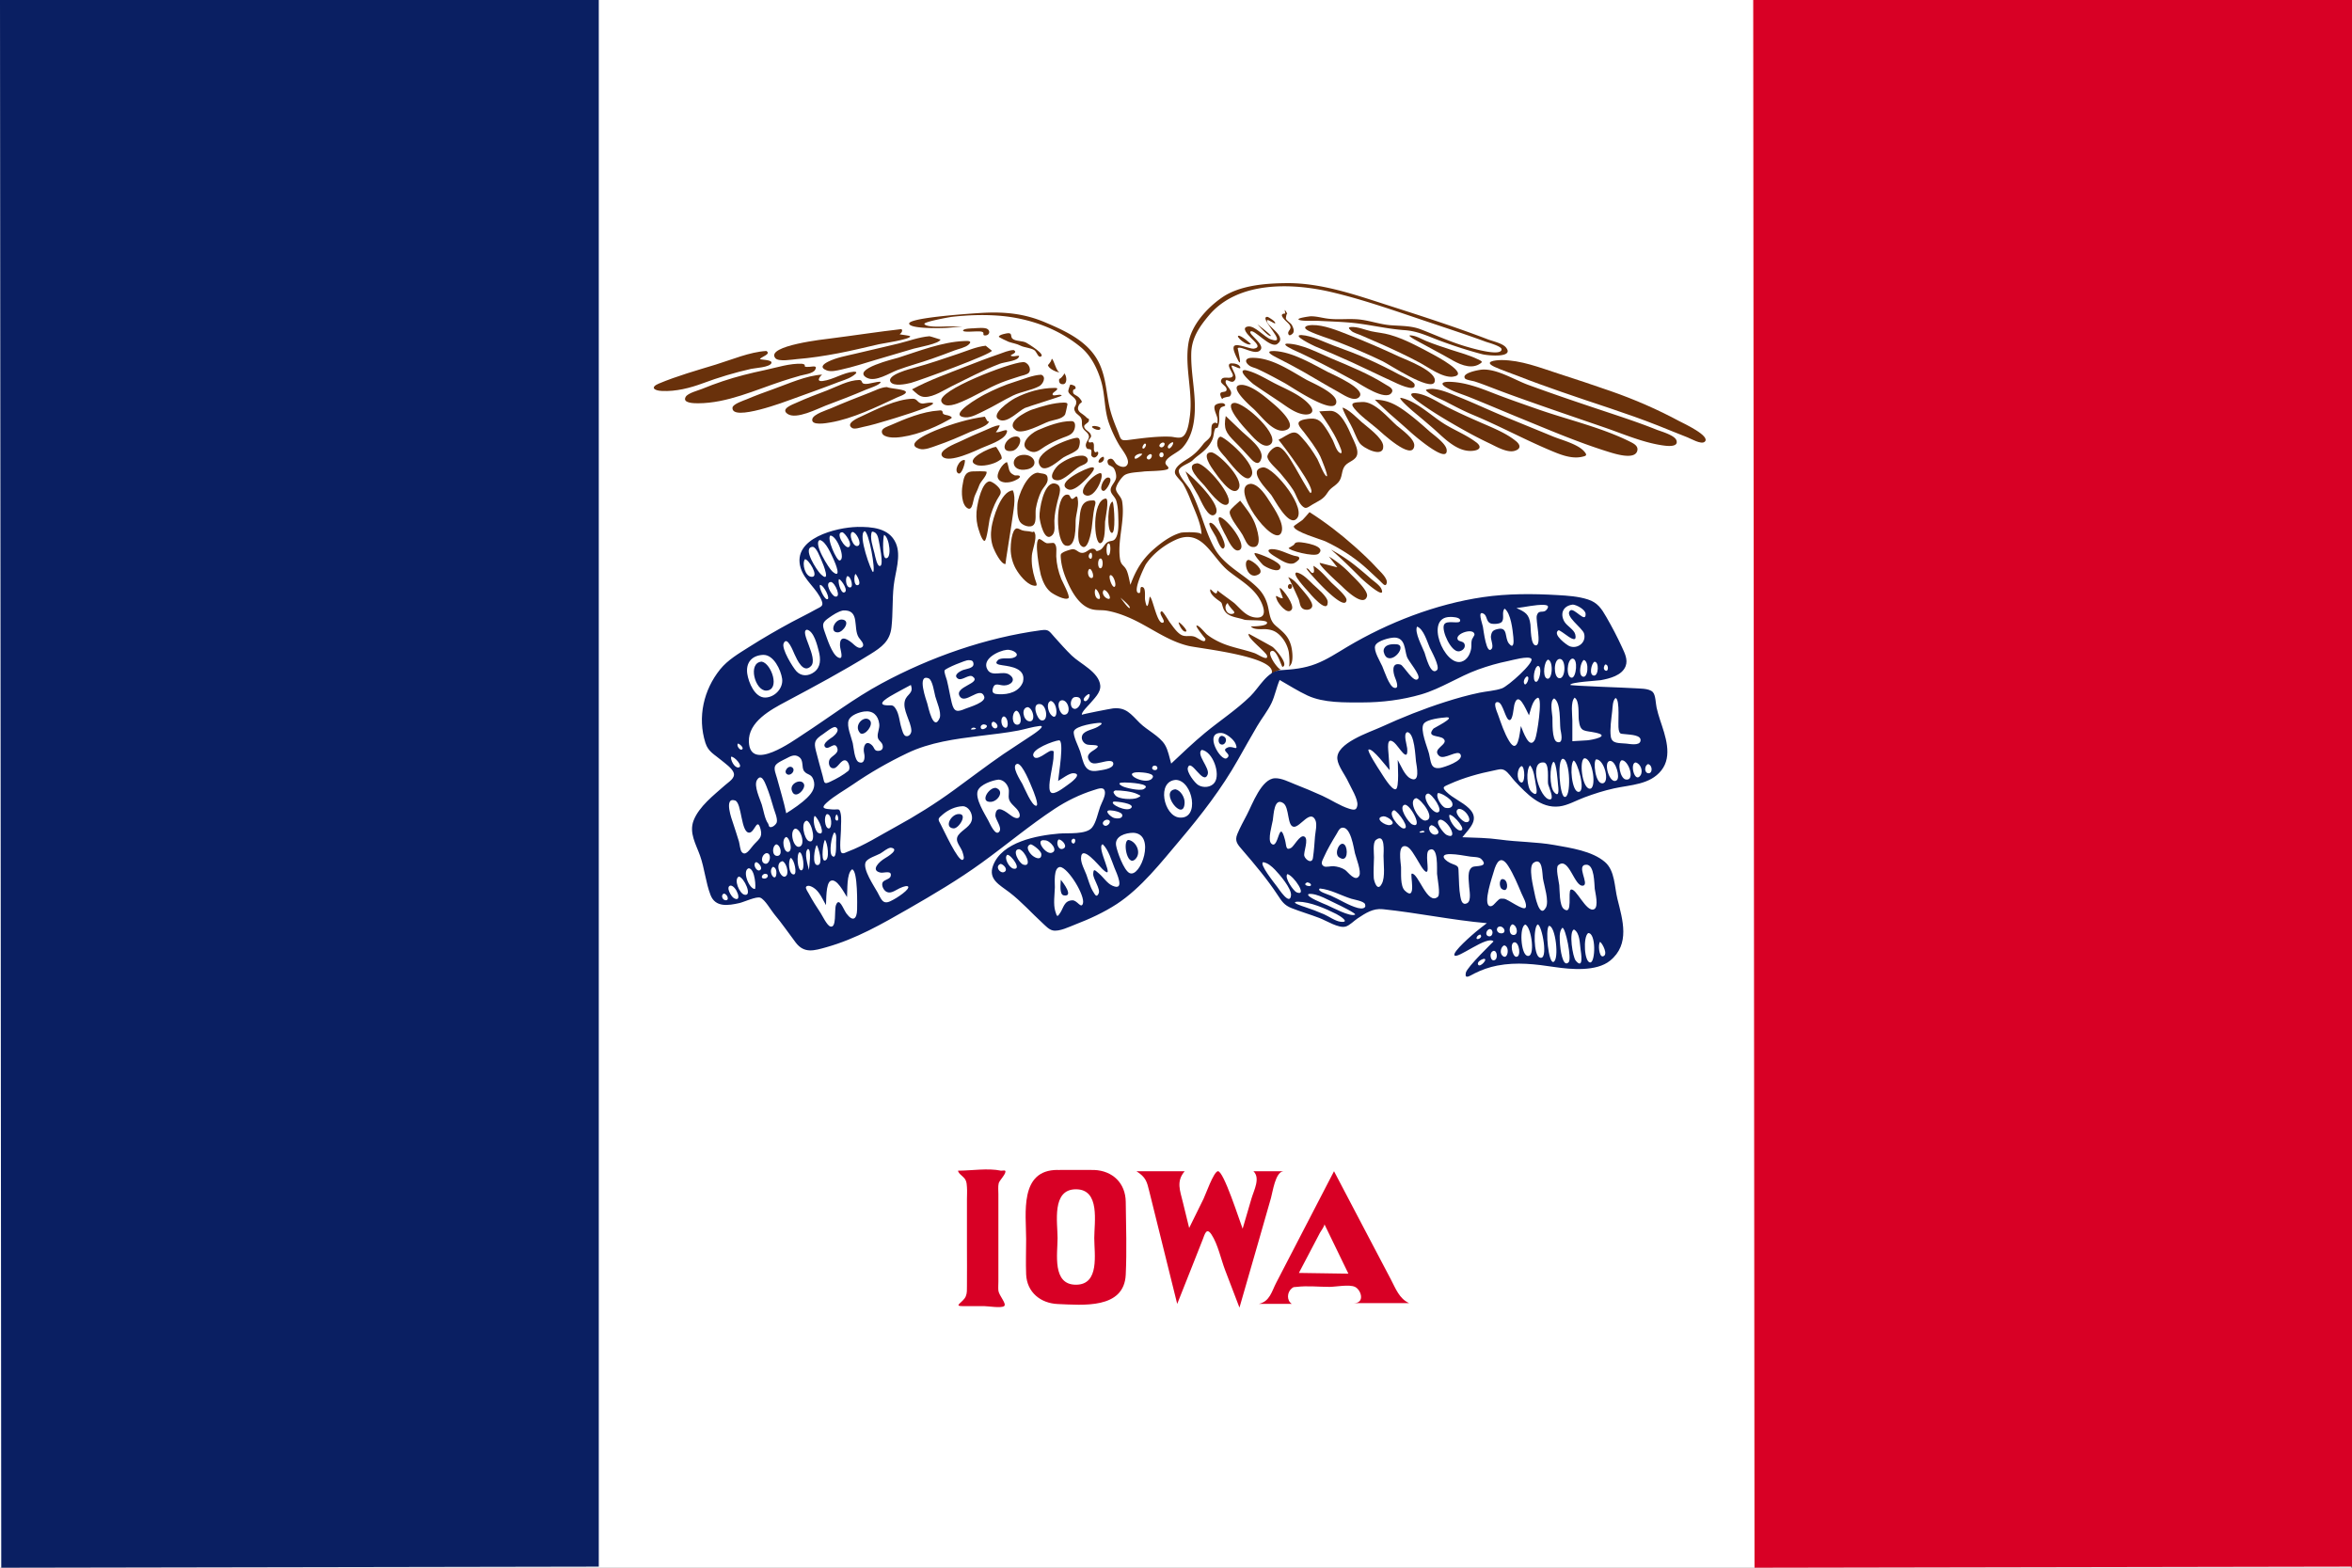 <?xml version="1.0" encoding="UTF-8"?><svg xmlns="http://www.w3.org/2000/svg" id="b" width="600" height="400" viewBox="0 0 600 400"><rect x="0" y="0" width="600" height="400" fill="#808080" stroke="none"/><g id="c"><path fill="#fff" stroke-width="0" d="M0 0h599.74v400H0z"/><path fill="#0a1f62" stroke-width="0" d="M152.75 399.73.32 400 0 0l152.75-.27v400z"/><path fill="#d80025" stroke-width="0" d="m600 399.73-152.42.27-.33-400L600-.27v400z"/><path fill="#69310b" stroke-width="0" d="M213.51 97.63c1.25-.49 2.74-.87 3.87-1.6.37-.24 1.89-1.18.48-1.2-2.78.22-5.25 2.04-7.97 2.38-2.12.26-.26-1.63-.16-1.63-4.11.26-8.51 2.29-12.34 3.66-2.33.83-4.65 1.68-6.93 2.65-.61.26-3.52 1.19-3.6 2.12-.32 3.72 13.83-1.66 15.26-2.18 3.8-1.39 7.62-2.73 11.39-4.19ZM229.18 87.66c-3.64.89-7.3 1.7-10.95 2.58-2.28.55-4.88.98-7 2.06-1.13.57-2.26 1.44-.37 2.19 1.13.45 2.67.05 3.78-.2 2.99-.65 5.92-1.63 8.86-2.5 3.21-.95 6.41-1.9 9.62-2.84.96-.28 6.63-1.28 6.8-2.33 0 .06-2.38-.77-2.81-.83-2.64.21-5.36 1.24-7.93 1.87ZM221.19 96.41c2.16 1.14 5.78-1.26 7.77-2 2.88-1.07 5.86-1.85 8.76-2.87 1.94-.68 3.87-1.39 5.78-2.13 1.04-.4 2.74-.71 3.58-1.47 1.01-.91.12-1.01-1.21-.92-5.6.25-11.42 2.55-16.7 4.24-.75.24-12.21 2.93-7.99 5.16ZM204.02 95.88c.96-.28 3.34-.53 3.91-1.5.73-1.23-.64-.83-1.43-.78-2.3.13-.3-.5-1.87-.78-3.07-.17-6.53.97-9.49 1.6-3.64.77-7.26 1.67-10.79 2.85-1.79.6-3.56 1.26-5.31 1.98-.88.36-3.57 1.04-4.12 2.01-.91 1.6 2.04 1.64 3.14 1.64 7.45-.02 14.52-3.36 21.46-5.64 1.49-.49 2.99-.94 4.5-1.37ZM191.66 94.11c.99-.22 4.7-.38 5.13-1.47.36-.92-3.02-.82-2.91-1.04.28-.55 2.96-1.25 1.61-2.05-4.25.25-8.86 2.24-12.88 3.47-4.87 1.49-9.86 2.89-14.56 4.86-2.15.9-1.33 1.79.85 1.88 3.51.16 7.12-.75 10.38-1.96 4.03-1.5 8.18-2.75 12.38-3.69ZM260.12 96.02c.6-.2 1.98-.42 2.38-.97.73-.99-.37-2.86-1.67-2.64-3.11.1-21.97 7.26-20.67 10.08.87 1.89 4.12.47 5.29-.03 3.43-1.48 6.58-3.49 10.07-4.87 1.51-.6 3.05-1.05 4.59-1.56ZM265.61 95.61c-2.11.08-4.65 1.17-6.67 1.79-2.71.83-5.31 1.98-7.83 3.28-.81.42-9.78 5.41-4.84 5.81 1.49.12 3.47-1.03 4.75-1.64 2.52-1.2 4.88-2.7 7.39-3.92 2.1-1.02 4.75-1.33 6.73-2.41.89-.48 1.9-2.38.47-2.91ZM220.92 99.42c.42-.18 3.72-1.25 3.72-1.92 0-.28-1.84.15-1.88.16-.79.13-1.72.47-2.51.2-.54-.19-.21-.86-1.04-.91-2.74.03-5.75 1.71-8.24 2.67-2.59.99-5.2 1.96-7.72 3.11-1.05.48-4.23 1.57-2.36 2.87 2.23 1.56 7.76-1.37 9.74-2.11 3.46-1.29 6.91-2.62 10.3-4.07ZM261.83 87.46c-.98-.56-2.73-.33-3.53-1.03-.62-.54 0-1.39-1.05-1.42-.36 0-2.47.38-2.44.92 0 .12 2.2 1.19 2.51 1.29 1.06.36 2.02.47 2.98.96 1.03.52 2.52.54 3.51 1.13.64.39.97 1.83 1.55 1.71 1.8-.37-3.2-3.38-3.53-3.56ZM248.41 83.77c-.31.01-2.7.02-2.73.59-.03.46 3.03.19 3.33.2.47.01 1.25-.08 1.69.18.41.24-.08.77.42.84 1.15.16 1.65-.96.86-1.58-.66-.53-2.77-.27-3.58-.24ZM251.47 88.21c-2.39.24-4.86 1.34-7.11 2.09-3.68 1.23-7.35 2.52-11.1 3.53-.8.22-7.28 1.82-6.06 3.64.78 1.17 3.92.55 5.18.22 1.89-.49 20.99-7.45 20.63-8.22-.02-.04-1.6-1.26-1.54-1.26ZM246.13 117.37c-1.47-.21-2.93 2.91-1.6 3.44.83.33 1.8-2.86 1.6-3.44ZM255.17 125.01c-.34-.84-1.89-2.07-2.69-2.2-1.98.14-3.01 5.25-3.23 6.63-.25 1.55-.23 3.17.13 4.7.13.53 1.04 3.9 1.78 3.86.58-.03 1.15-4.96 1.29-5.53.43-1.75 1.05-3.4 1.9-4.98.57-1.05 1.21-1.53.82-2.47ZM251.7 120.43c0-.29-3.25-.16-3.55-.15-2.19.08-2.29 1.77-2.63 3.68-.27 1.47-.27 4.87 1.36 5.75 1.3.7 1.32-2.31 1.87-3.4.46-.91.74-1.68 1.12-2.63.4-.97 1.85-2.24 1.83-3.25Z"/><path fill="#69310b" stroke-width="0" d="M258.38 125.12c-3.1.18-5.11 7.25-5.44 9.46-.26 1.75-.18 3.48.45 5.15.34.88 1.94 4.27 3.11 4.19-.09 0 1.49-9.56 1.68-11.13.25-2.07 1.11-5.72.2-7.66ZM231.11 100.13c.14-.85-3.93-.92-4.88-1.37-1.47.06-3.05.91-4.4 1.43-3.31 1.28-6.63 2.59-9.89 4.01-.91.39-4.39 1.45-4.71 2.68-.48 1.86 3.72 1.06 4.59.91 5.71-.96 11.72-3.92 16.98-6.36.37-.17 2.22-.79 2.3-1.31ZM263.23 141.71c.11-1.38 1.32-4.33.78-5.65-.37-.91-.16-.1-.89-.36-.64-.23-1.65-.13-2.41-.4-.49-.18-.79-.44-1.31-.49-1.36.2-1.59 4.31-1.58 5.29.02 1.75.47 3.52 1.33 5.05.81 1.45 2.66 3.8 4.35 4.23 1.5.38.89-.45.5-1.74-.6-1.95-.93-3.87-.77-5.92ZM269.45 141.96c-.05-1.04.33-2.72-.56-3.39-.21-.16-1.54.15-1.96 0-.65-.24-1.08-.8-1.75-1.05-1.57.05.13 8.46.34 9.19.48 1.61 1.14 3.21 2.46 4.32.66.56 3.83 2.33 4.61 1.55.45-.45-1.66-4.37-1.86-4.86-.75-1.89-1.18-3.73-1.28-5.76ZM238.02 102.88c-.16-.4-2.46.11-2.61.1-1.44-.05-1.3-1.27-2.57-1.24-4.28.11-9.21 2.7-13.03 4.46-.79.36-4.3 1.83-2.42 3.01.61.39 2.12-.14 2.76-.27 2.11-.43 4.19-1.06 6.26-1.68.81-.24 11.95-3.53 11.62-4.38ZM242.27 106.14c-.56-.27-1.14-.19-1.6-.5-.41-.28.16-1.13-1.21-.89-4.08.24-8.57 2.11-12.27 3.74-.52.23-2.09.72-2.21 1.46-.26 1.61 2.52 1.74 3.5 1.69 4.32-.23 9.5-2.25 13.23-4.36.99-.56 1.55-.67.57-1.14ZM256.66 110.74c1.13-2.17-1.91 0-2.65-.53.15.11 1.09-1.48 1-1.69-1.18.02-2.51.78-3.56 1.21-2.28.94-4.54 1.94-6.76 3.01-.79.38-5.73 2.26-4.24 3.79 1.7 1.75 8.54-1.59 10.07-2.26 1.6-.7 5.29-1.9 6.14-3.54ZM252.2 107.75c.15-.5-.29-.08-.3-.31 0 .1-.65-1.1-.66-1.12-4.01.51-8.35 1.83-12.12 3.32-1.13.45-8.93 3.58-4.55 4.89 1.32.39 3.23-.45 4.43-.86 2.91-.99 5.76-2.23 8.56-3.49.81-.36 4.33-1.42 4.63-2.43ZM329.08 149.02c-.69.04-.73 1.26 0 1.25.69-.02.73-1.29 0-1.25ZM246.35 93.52c-4.63 1.82-9.32 3.46-13.69 5.83 1.03.9 1.87 1.94 3.31 1.94 2.27 0 4.92-1.81 6.85-2.76 4.04-1.99 8.03-4.12 12.25-5.72 1.11-.42 4.04-.66 4.7-1.51.9-1.16-1.26.03-1.92-.57-.21-.19 2-.73.75-1.41-1.29.02-2.72.69-3.91 1.09-2.81.96-5.58 2.03-8.34 3.11ZM258.66 122.71c.17-.07 1.76-.73 1.5-1.19-.23-.4-1.03-.11-1.36-.25-1.76-.75-1.28-1.95-1.91-3.36-1.14.27-2.79 2.95-2.31 4.09.63 1.49 2.93 1.2 4.08.71ZM283.56 135.96c1.13.48.7-6.94.3-7.96-1.33.07-1.54 7.44-.3 7.96ZM268.81 123.34c-2.62.04-3.69 6.66-3.63 8.49.04 1.18 1.27 6.94 3.33 4.63.77-.87.43-2.57.46-3.59.05-1.69.41-3.36.81-5 .38-1.54 1.61-4.31-.97-4.54ZM262.03 119.75c2.97-.62 2.13-3.58-.66-3.7-3.78-.1-3.79 4.62.66 3.7ZM259.08 111.37c-2.67.16-4.31 4.28-.84 3.67 1.74-.31 3.1-3.8.84-3.67ZM268.33 91.52c-.12.25-.13.41-.24.64 0 0-.75 1.14-.76.92.02.93 2.27 2.02 3.13 1.92-.99.11-1.51-3.07-2.14-3.48Z"/><path fill="#69310b" stroke-width="0" d="M265.72 125.22c.49-.96 1.54-1.77 1.55-2.91.02-1.73-1.26-1.32-2.54-1.71-2.72.19-5.04 5.83-5.18 8.09-.07 1.26-.09 3.34.65 4.47.58.88 2.65 1.71 3.52.71.74-.85.33-2.98.52-4.07.27-1.55.75-3.18 1.46-4.58ZM271.19 95.19c.09-.02.18 0 .26.06-.03-.06-.1-.09-.26-.06ZM282.62 121.84c-1.21.07-2.52 3.43-1.05 3.41.66-.01 2.77-3.44 1.05-3.41ZM203.26 91.63c3.54-.28 7.07-.83 10.56-1.49 3.5-.66 6.95-1.52 10.42-2.31.76-.17 7.88-1.23 7.95-1.98.03-.29-2.52-.4-2.74-.62.13.13 1.08-.79.5-1.26-6.04.69-12.16 1.64-18.22 2.41-.88.11-16.56 1.79-13.94 5 .82 1 4.43.33 5.47.25ZM274.36 98.74c-.15-.4-.94-.59-1.32-.62-.06 0-.58 1.53-.53 1.74.25 1.06 1.95 1.48 2.04 2.66.1 1.34-1.03 1.25-.22 2.62.35.59 1.12.87 1.45 1.53.38.75.13 1.23.26 1.98.22 1.29 1.54 1.52 1.74 2.59.19 1.02-1.38 1.83-.56 3.1.25.39.89.15 1.08.42.35.48-.13 1.21.19 1.61.87 1.1 2.03-.61 1.58-1.06-.29-.28-.6.49-.91-.2-.28-.63.11-1.53-.27-2.14-.25-.4-1 .2-1.16-.23-.22-.6.64-.96.61-1.48-.07-1.22-1.72-1.39-1.77-2.48-.02-.52 1.15-.91 1.2-1.39.1-.85-.09-.3-.65-.92-.87-.96-2.47-1.31-2.06-2.71.44-1.48 1.57-.64.4-2.1-.83-1.04-1.92-.79-1.72-1.99.1-.56.88-.18.6-.91ZM270.23 96.56c-.16.63-.09 1.55.98 1.47 1.19-.08.89-2.38.24-2.78.16.34-1.35 1.84-1.22 1.31ZM255.4 116.23c-.06-.24-1.16-2.21-1.36-2.22-1.38.16-8.35 3.29-4.99 4.6 1.45.57 4.44-.17 5.68-1 .91-.62.92-.44.68-1.39Z"/><path fill="#69310b" stroke-width="0" d="M279.23 108.69c-2.06-.03 1.49 1.83 1.49.56 0-.37-1.2-.55-1.49-.56ZM280.83 118.01c.6-.16 1.05-1.01.67-1.45-.85-.07-1.98 1.8-.67 1.45ZM271.42 102.72c-2.7.04-5.6.95-8.14 1.79-1.29.43-7.1 3.27-4.11 5.3 1.75 1.18 6.9-1.77 8.46-2.29 1.31-.43 3.22-.55 4.04-1.68.1-.14.44-1.59.46-1.79.11-.84.6-1.3-.71-1.33ZM280.75 138.6c1.3-.35 1.08-4.6 1.15-5.46.07-.9 1.17-5.84.19-5.94-3.66.41-3.06 11.86-1.34 11.4ZM274.74 111.7c-2.02.12-11.99 3.94-9.3 7.32 1.35 1.69 4.8-1.66 5.89-2.33 1-.62 2.97-1.26 3.7-2.17.34-.43.93-2.88-.29-2.81Z"/><path fill="#69310b" stroke-width="0" d="M262.86 115.17c1.47.59 2.51-.5 3.71-1.25 1.43-.89 2.92-1.58 4.49-2.2 1.32-.52 2.57-.77 3.04-2.21.26-.8.31-2.13-.83-2.06-2.81-.02-5.99 1.22-8.53 2.31-1.92.82-5.42 3.99-1.88 5.41ZM269.64 122.55c1.8.14 4.29-2.76 5.81-3.55.62-.32 2.02-.66 2.05-1.57.02-.81-.82-1.19-1.52-1.17-1.97-.04-4.2 1.07-5.75 2.22-1.03.76-3.29 3.86-.59 4.07ZM278.51 134.66c.24-1.68.32-3.39.66-5.06.16-.78.81-2.1-.62-1.91-2.87.03-2.99 2.63-3.18 4.95-.12 1.5-.8 5.29.33 6.52 1.82 1.98 2.69-3.56 2.82-4.5ZM271.86 139.2c2.83.79 2.48-5.45 2.54-6.45.1-1.54.7-3.22.61-4.75-.17-2.88-1.04-.09-1.74-.83-.4-.42-.25-.99-1.1-.97-3.04.18-2.92 12.28-.3 13.02ZM277.08 126.42c2.41.71 4.79-5.32 3.7-5.72-1.71.05-6.44 4.92-3.7 5.72ZM278.55 119.24c-1.4.09-9.6 3.97-6.13 5.59 1.41.66 3.5-1.47 4.36-2.29.26-.25 3.53-3.42 1.78-3.3ZM254.98 107.13c2.02.92 4.85-2.28 6.47-3.03.75-.35 9.49-3 9.4-3.16-.32-.59-2.01.26-2.29-.19-.35-.58 1.17-.99 1.15-1.58 0-.21-.61-.19-.72-.19-3.44 0-7.03 1.04-10.06 2.62-1.29.67-6.64 4.3-3.94 5.53ZM321.16 146.5c1.5-.95-1.42-3.37-2.61-3.65-1.64-.02-.35 5.53 2.61 3.65ZM428.51 107.52c-5.67-3.06-11.57-5.62-17.65-7.74-4.44-1.55-8.89-3.03-13.36-4.47-4.67-1.51-9.47-3.42-14.44-3.44-1.8.02-4.67.41-1.76 1.75 1.95.89 4.03 1.55 6.02 2.34 3.61 1.43 7.29 2.72 10.95 4.01 8.25 2.9 16.62 5.41 24.76 8.64 2.49.99 4.97 2.02 7.47 2.99.83.32 3.43 1.86 4.33 1.15 1.82-1.43-5.5-4.79-6.31-5.23ZM316.1 140.39c2.42-1.01-3.13-8.18-4.95-8.44-1.1.13 1.48 4.6 1.61 4.85.47.87 1.88 4.2 3.33 3.59ZM312.39 139.49c.39-1.17-2.33-6.18-3.66-6.1-.91.05 1.23 3.06 1.49 3.66.24.53 1.56 4.24 2.17 2.44ZM330.15 143.69c.3-.11 1.25-.81 1.29-1.12.09-.7-.69-.59-1.32-.78-1.81-.52-3.83-1.71-5.71-1.68-2.15.16.53 1.71 1.05 2.02 1.28.74 3.14 2.16 4.69 1.56ZM322.21 144.16c.71.6 4.29 2.37 4.45.51.11-1.27-5.45-3.47-6.49-3.57-.78.06 1.87 2.92 2.04 3.06ZM309.66 120.15c.79 1.06 4.26 6.28 5.98 4.92 2.59-2.03-4.56-9.22-6.5-9.65-2.98-.14 0 4.02.52 4.73ZM310.57 113.75c.23 1.07 1.37 2.18 2.04 2.96.9 1.05 4.69 6.23 6.14 5.23 3.18-2.18-5.46-9.88-7.32-10.52-.92.05-1.01 1.68-.87 2.33Z"/><path fill="#69310b" stroke-width="0" d="M326.85 135.94c.99-2.09-1.72-6.06-2.77-7.7-1.02-1.59-2.81-4.59-4.95-4.8-6.02.35 5.8 16.57 7.72 12.5ZM307.3 123.95c.59.71 4.29 5.78 5.82 4.74 2.14-1.45-5.51-10.5-7.74-10.49-3.6.43 1.1 4.77 1.92 5.75Z"/><path fill="#69310b" stroke-width="0" d="M303.35 122.41c.76 1.39 1.6 2.74 2.37 4.12.55.99 2.52 5.99 4.17 4.77 2.54-1.9-6.07-10.05-7.47-11.03.02 0 .85 2 .93 2.14ZM336.37 141.29c2.22-2.01-3.95-2.95-4.99-2.95-1.34.03-.92.47-1.51.82 0 0-1.16.73-1.13.65-.21.58 6.57 2.43 7.63 1.47ZM352.86 113.77c-.15-2.07-4.08-4.82-5.49-6.07-1.43-1.28-3-2.96-4.79-3.7-.46.03 1.88 4.18 1.96 4.32.83 1.47 1.36 3.29 2.27 4.68.9 1.37 6.28 4.05 6.05.77ZM370.71 96.09c4.47-.58-4.6-5.37-5.31-5.75-3.48-1.85-7.06-3.84-10.87-4.92-1.53-.44-3.14-.56-4.69-.89-1.67-.36-3.45-1.19-5.16-1.09-1.18.07-.19.71.04.96.46.5 1.78.84 2.38 1.11 1.75.78 3.52 1.52 5.28 2.3 3.29 1.46 6.55 3 9.73 4.69 2.28 1.21 5.86 3.97 8.62 3.61Z"/><path fill="#69310b" stroke-width="0" d="M365.96 97.48c.99-2.65-7.5-5.78-8.86-6.41-4.33-2.02-8.74-3.94-13.19-5.68-2.71-1.06-6.2-2.51-9.17-2.45-1.74.04-2.58.68-.84 1.51 2.37 1.14 5.02 1.86 7.48 2.82 3.84 1.51 7.64 3.11 11.35 4.91 1.53.74 12.29 7.82 13.23 5.3ZM377.28 92.96c1.17-.65.83-.76-.32-1.31-2.14-1.03-4.51-1.66-6.76-2.39-2.16-.71-4.34-1.41-6.44-2.28-1.28-.53-2.49-1.32-3.9-1.41s2.69 1.96 3.07 2.18c2.3 1.3 4.67 2.48 6.96 3.81 2.02 1.18 4.98 2.75 7.39 1.41ZM360.89 98.15c-.14-.93-3.38-2.26-4.02-2.62-2.56-1.39-5.18-2.67-7.83-3.87-2.87-1.3-5.81-2.39-8.77-3.46-2.58-.94-5.5-2.53-8.27-2.71-2.7-.04 3.19 2.76 3.48 2.88 3.16 1.32 6.3 2.66 9.41 4.08 3.54 1.62 7.03 3.36 10.57 4.96.46.21 5.74 2.9 5.42.74ZM326.57 150.01c-.44.07.88 2.65.64 2.65-1.14.04-2.28-1.64-1.41.5.34.84 2.64 3.92 3.72 2.36.78-1.12-2.09-4.99-2.95-5.52ZM354.97 100.26c.78-1.06-.71-1.65-1.5-2.15-4.28-2.71-9.14-4.69-13.8-6.64-3.38-1.42-7.6-3.75-11.35-3.79-1.63.14 1.69 1.61 2.05 1.78 1.32.58 2.61 1.21 3.9 1.84 3.95 1.95 7.85 4.02 11.71 6.15 1.27.7 7.44 4.91 8.98 2.82ZM315.06 112.76c1.42 1.4 2.73 2.88 4.08 4.34.92 1 2.11 1.76 2.64-.15.68-2.44-3.47-5.42-4.9-6.79-1.39-1.34-2.79-2.67-4.19-4.01-.58 3.21-.03 4.23 2.37 6.61ZM334.7 128.79c1.71-1.03 2.83-1.3 3.94-3.06.85-1.35 1.73-1.52 2.75-2.64 1.17-1.29.71-3.01 1.73-4.26.95-1.16 2.87-1.32 3.13-3.03.2-1.34-.87-3.29-1.38-4.42-.93-2.08-2.75-6.66-5.57-6.55-.91 0-1.84.09-2.75.14 1.73 2.55 3.52 5.07 4.79 7.89.24.52 1.64 3.38.4 2.66-.82-.48-1.35-2.44-1.75-3.21-.56-1.09-1.16-2.17-1.86-3.18-1.02-1.49-1.83-2.41-3.71-2.32-.69.04-2.75.2-3.12.98-.32.68.93 1.94 1.32 2.45 1.52 2.02 3.04 3.95 4.19 6.21.12.24 2.14 5.08 1.65 5.08-.62 0-2.07-3.84-2.4-4.41-1.1-1.89-2.37-3.74-3.85-5.35-.81-.88-1.37-1.58-2.45-1.38-1.03.19-2.55 1.37-3.61 1.82 1.21 1.46 9.98 12.98 8.17 13.58-.26.09-3.55-5.96-3.9-6.49-.79-1.2-2.86-5.39-4.62-5.32-1.04.04-2.66 1.82-2.48 2.7.23 1.19 2.44 3.05 3.19 3.94 1.19 1.4 2.35 2.82 3.36 4.36.76 1.16 1.23 2.96 2.16 3.96 1.02 1.09 1.37.65 2.66-.13Z"/><path fill="#69310b" stroke-width="0" d="M322.26 119.24c-4.37.58 1.15 5.86 2.02 7.03.83 1.13 4.18 7.74 6.27 6.28 3.33-2.33-5.41-13.26-8.29-13.31ZM328.69 82.55c1.43 1.52-.59 1.74.06 2.85.23.4.95-.16 1.11-.4.41-.64.01-1.47-.29-2.04-.31-.6-1.45-1.15-1.55-1.76-.01-.08.19-1.47.39-1.11-1.18-2.13-.42-.08-.54-.09-2.19.01.41 2.11.83 2.55ZM346.57 101.45c2.58-2.01-6.77-5.97-7.85-6.54-3.99-2.07-9.06-5.16-13.69-5.35-2.69-.04-.32 1.19.75 1.73 2.29 1.16 4.56 2.35 6.79 3.62 2.93 1.66 5.78 3.43 8.74 5.04 1.29.7 3.87 2.59 5.27 1.5ZM319.48 139.57c2.92.35 1.1-4.96.57-6.23-.88-2.09-2.31-3.82-3.68-5.6-.47.43-.96.84-1.42 1.28-1.31 1.28-1.58 1.41-.88 2.91.75 1.61 2.02 3.03 2.92 4.56.61 1.03 1.11 2.91 2.49 3.07ZM356.29 108.56c-2.09-1.85-5.61-6.17-8.78-5.99-1.83.1-3.33.07-2.04 1.64 1.62 1.97 3.98 3.58 5.91 5.24.96.83 8.89 8.3 9.4 4.35.23-1.82-3.42-4.3-4.49-5.24ZM345.48 139.35c-3.59-3.2-7.37-6.09-11.42-8.68-.58.65-1.13 1.34-1.75 1.96-.23.24-2.25 1.49-2.26 1.68-.04 1.35 7.04 3.33 8.12 3.84 3.54 1.68 6.89 3.79 9.85 6.36 1.34 1.16 2.58 2.42 3.91 3.61.64.57 1.5 1.87 1.82.71.34-1.24-1.64-2.95-2.34-3.73-1.85-2.04-3.88-3.92-5.93-5.75Z"/><path fill="#69310b" stroke-width="0" d="M349.63 147.59a96.042 96.042 0 0 0-4.08-3.43c-1.92-1.52-3.87-2.75-6-3.93 2.65 2.31 5.15 4.76 7.63 7.26.37.37 6.51 5.92 5.22 2.79-.4-.96-2.03-2.03-2.77-2.69ZM364.6 109.99c-1.96-1.75-3.95-3.48-6.08-5.03-2.46-1.79-4.68-2.95-7.78-2.98-.04 0 3.23 3.12 3.7 3.53 1.84 1.59 3.66 3.19 5.47 4.82.78.7 9.52 8.3 9.14 4.45-.16-1.65-3.4-3.84-4.46-4.79ZM344.49 146.4a26.084 26.084 0 0 0-5.48-4.4c.72.92 1.43 1.84 2.15 2.75-.46-.08-4.47-1.16-4.48-1.12-.32.63 5.21 5.54 5.6 5.92.66.64 5.57 5.56 6.44 2.62.43-1.43-3.41-4.9-4.23-5.77ZM376.59 112.87c-2.46-1.89-5.62-3.12-8.26-4.78-3.22-2.02-7.11-5.82-10.97-6.58-.9-.02 2.79 3.17 3.14 3.46 1.68 1.4 3.35 2.81 5 4.24 2.76 2.4 6.15 6.21 10.18 5.82 1.89-.18 2.37-1.05.92-2.17ZM339.58 148.59c-1.37-1.44-2.8-3.16-4.5-4.21-.1 0 .39 1.56-.07 1.77-.65.3-.98-1.16-1.73-1.12-.38.02 9.92 11.73 10.22 8.07.08-1.04-3.27-3.82-3.92-4.51ZM422.61 109.64c-4.51-1.81-9.14-3.32-13.75-4.86-6.37-2.12-12.73-4.27-19.03-6.58-3.53-1.29-7.94-4.15-11.77-3.89-1 .08-5.4.91-4.3 2.29.27.34 1.98.59 2.42.73 1.55.49 3.06 1.09 4.58 1.67 1.69.65 3.38 1.29 5.08 1.9 7.77 2.81 15.59 5.46 23.4 8.15 4.95 1.7 10.12 3.99 15.35 4.65 1.01.13 3.66.36 3.07-1.35-.45-1.32-3.99-2.29-5.05-2.71ZM340.87 102.77c.52-2.34-6.26-5.13-7.57-5.86-4.25-2.38-8.99-5.77-14.08-5.6-1.64.07-1.74 1.08-.48 1.99.52.38 1.4.56 2 .83 2.38 1.1 4.69 2.35 6.98 3.61 1.71.94 12.43 8.3 13.16 5.04ZM386.74 112.57c-2.46-2.04-5.99-3.44-8.9-4.71-3.01-1.32-5.99-2.64-8.91-4.15-2.42-1.26-5.09-3.12-7.88-3.39-2.48-.13.17 1.73.82 2.21 2.67 1.96 5.48 3.7 8.34 5.37 3.2 1.87 6.46 3.67 9.81 5.25 1.6.76 4.45 2.45 6.35 1.89 1.65-.48 1.55-1.49.38-2.47ZM396.07 111.33c-4.24-1.76-8.5-3.47-12.74-5.24-3.66-1.53-7.25-3.22-10.93-4.7-2.19-.88-4.6-2.02-6.98-2.18.13 0-1.98.04-1.61.44 1.21 1.28 3.52 2.05 5.06 2.85 2.25 1.17 4.52 2.37 6.87 3.35 6.62 2.76 12.93 6.18 19.54 8.98 2.46 1.04 5.38 2.3 8.12 1.76 1.31-.26 1.59-.42.73-1.41-1.66-1.9-5.84-2.93-8.06-3.85ZM415.69 112.63c-7.3-3.61-15.74-5.53-23.42-8.22-3.88-1.36-7.77-2.7-11.6-4.2-3.49-1.37-7-2.67-10.8-2.79-1.77-.05-2.69.4-.95 1.43 1.81 1.08 3.99 1.7 5.95 2.49 4.45 1.79 8.86 3.68 13.31 5.5 7.09 2.9 14.21 5.94 21.52 8.25 1.79.56 7.25 2.44 7.96-.03.38-1.31-1.01-1.95-1.97-2.42ZM324.16 85.72c.36-.08-2.93-2.63-3.41-2.97.52.49 2.75 3.12 3.41 2.97ZM327.69 109.83c3.84-.84-1.41-5.6-2.61-6.61-2.01-1.7-5.3-4.67-8.07-5.01-4.44-.2 2.06 5.47 2.68 6.02 1.93 1.73 5.03 6.26 8 5.6ZM334.12 103.36c-2.15-2.56-6.13-4.1-9.02-5.59-2.31-1.19-4.86-2.81-7.43-3.34-2.31-.05 1.9 3.46 2.09 3.59 2.15 1.51 4.36 2.94 6.54 4.4 1.77 1.18 3.73 2.77 5.86 3.23 1.98.43 3.56-.38 1.96-2.29Z"/><path fill="#69310b" stroke-width="0" d="M314.82 102.8c-2.94.4 2.95 6.72 3.4 7.18 1.08 1.11 3.74 4.6 5.65 3.56 3.47-1.9-6.52-11.08-9.05-10.73ZM319.12 87.81c.06-.03-2.42-2.23-3.17-2.15-.85.09 2.06 2.73 3.17 2.15ZM335.05 149.2c-1.13-1.09-2.63-2.79-4.23-3.13-1.59.09 2.54 4.44 2.8 4.74.37.44 5.09 6.15 5.09 2.82 0-1.38-2.81-3.62-3.66-4.44Z"/><path fill="#69310b" stroke-width="0" d="M325.37 159.58c-1.57-1.35-1.5-3.45-2.04-5.33-.49-1.7-1.29-3.05-2.54-4.3-3.52-3.51-8.59-5.65-11.03-10.16-2.55-4.73-3.56-10.12-6.12-14.8-.62-1.14-3.36-3.98-2.87-5.13.43-1.01 2.74-1.66 3.49-2.42.61-.61 1.02-.92 1.64-1.39 1.42-1.07 2.72-2.3 3.42-4.01.36-.89.29-1.92.72-2.74.03-.06.57-.13.6-.2.21-.53.29-.94.37-1.51.14-1.03-.31-2.61.4-3.53.37-.47 1.7-.32.9-1.03-.42-.38-2.02-.08-2.37.43-.56.81.67 2.69.66 3.59-.03 2-.07.19-1.19 1.06-.65.5-.17 2.36-.59 3.17-.47.89-1.27 1.24-1.88 2.04-1.15 1.52-2.2 2.62-3.86 3.68-1.27.81-3.7 2.22-3.32 3.78.18.73 1.68 2.06 2.08 2.75.79 1.37 1.42 2.85 1.99 4.32.94 2.42 2.67 5.94 2.67 8.57 0-.82-4.78-.64-5.29-.49-2.58.73-5.01 2.55-7 4.3-2.92 2.58-4.54 5.42-5.84 8.99-.27-1.13-.45-2.35-.86-3.44-.6-1.59-1.54-1.38-1.8-3.16-.7-4.78 1.32-9.8.55-14.67-.19-1.21-1.44-2.06-1.58-3.06-.14-.96 1.44-3.16 2.18-3.65 1.14-.75 3.58-.74 4.88-.93.88-.13 5.84-.08 6.26-.72.41-.62-1.22-.91-.52-2.06.74-1.23 3.15-2.15 4.19-3.32 2.29-2.57 2.98-5.92 3.12-9.28.2-4.97-1.03-9.85-.9-14.79.1-3.89 2.06-6.76 4.5-9.66 7.35-8.75 21.08-8.37 31.39-5.92 8.15 1.93 16.11 4.76 24.04 7.42 5.08 1.71 10.18 3.37 15.21 5.22.48.18 4.01 1.12 4.02 1.92 0 1.96-7.59-.29-8.35-.5-4.29-1.18-8.14-3-12.25-4.58-2.5-.96-5.09-.85-7.71-1.06-2.6-.21-4.97-1.07-7.52-1.41-2.97-.4-5.95.14-8.93-.33-1.34-.21-2.63-.57-4-.53-.17 0-3.31.42-3.04.79.37.53 4.23.31 5.04.36 2.73.15 5.47.22 8.19.46 4.67.42 9.15 1.59 13.84 1.92 3.51.25 6.14 1.65 9.35 2.82 3.43 1.26 6.93 2.4 10.46 3.32 1.43.37 8.35 1 6-1.77-.87-1.03-3.38-1.56-4.57-2.02-8.58-3.28-17.37-6.09-26.11-8.9-8.04-2.59-16.38-5.45-24.92-5.45-5.42.03-12.19.48-16.8 3.67-3.75 2.59-7.78 6.97-8.55 11.62-1.03 6.23 1.23 12.59.33 18.88-.19 1.35-.55 4.22-1.86 5.02-.81.5-2.08.06-2.95 0-1.84-.1-3.71.02-5.54.19-1.73.16-3.45.4-5.17.62-2.31.29-1.98-.1-2.88-2.29-.92-2.23-1.78-4.47-2.24-6.86-.67-3.49-.85-6.8-2.33-10.11-2.56-5.71-8.47-8.42-13.97-10.75-5.11-2.16-9.97-2.68-15.46-2.43-1.33.06-19.51 1.16-19.18 2.8.25 1.22 6.88 1.12 7.62 1.12 2.01 0 4.02-.25 6.02-.43-1.21 0-2.41.01-3.62 0-.98-.01-5.48.35-6.13-.6-.4-.58 6.65-1.81 7-1.85 3.88-.43 7.81-.59 11.7-.31 7.57.53 15.2 3.13 21.15 8.02 2.61 2.14 4.24 5.42 5.2 8.6 1.09 3.6.77 7.31 2.04 10.86a33.02 33.02 0 0 0 2.6 5.55c.61 1.05 2.63 3.4 2.18 4.75-.45 1.32-2.05.8-2.87.12-.52-.43-.79-1.52-1.6-1.37-1.08.19-.63 1.19-.42 1.52.07.11 1 .45 1.27.81.45.59.74 1.73.66 2.43-.16 1.39-1.78 2.29-1.32 3.67.27.81 1.11 1.39 1.38 2.35.36 1.25.45 2.61.48 3.9.04 1.46.28 4.88-1.01 5.98-.48.41-1.24.21-1.92.75-.64.51-1 1.53-1.77 1.88-1.34.61-.67-.11-1.55-.32-1.18-.29-1.84 1.25-3.24 1.01-.8-.14-1.27-.96-2.18-.91-.48.03-2.03.57-2.37.79-.65.42-.71.4-.6 1.64.15 1.8.71 3.64 1.41 5.3 1.24 2.95 3.26 6.83 6.66 7.63 1.2.28 2.46.12 3.68.33 1.88.33 3.76.96 5.51 1.71 5.19 2.21 9.76 5.97 15.31 7.27 3.07.72 23.73 2.84 21.03 7.4.72-.62 1.58-1.15 2.53-1.31-.97-.36-3.41-3.95-2.59-4.65 1.38-1.2 2.77 4.01 3.01 3.92 1.73-.61-1.99-4.72-2.54-5.09-.53-.36-6.07-3.35-6.06-3.36-.7.85 4.4 4.64 4.63 5.58.39 1.55-2.24-.32-3.17-.64-2.82-.99-5.79-1.43-8.53-2.64-1.27-.56-2.49-1.24-3.59-2.1-.52-.41-2.03-2.38-2.64-2.3-.53.07 2.21 3.37 2.21 3.36.11 1.5-1.84-.17-2.66-.48-1.13-.43-2.05 0-3.1-.33-1.35-.43-2.59-2.44-3.38-3.45-.15-.2-1.68-2.83-2.01-2.73-1.08.34 1.11 2.45.41 2.85-1.53.86-2.71-6.48-3.43-6.57-.14-.02-.53 4.72-1.21.8-.12-.68.22-2.84-.52-3.21-1.1-.54-.33 1.45-1 1.47-2 .04 1.53-7.06 1.74-7.37 1.8-2.67 4.66-4.88 7.58-6.21 6.84-3.11 9.15 4.46 13.51 7.97 2.56 2.05 5.66 3.78 7.54 6.55 1.11 1.63 2.85 5.53-.5 5.31-2.49-.16-3.84-2.08-5.51-3.62-.37-.34-4.42-3.23-4.41-3.33-.04 2.02-1.71-.63-1.8-.19-.21 1.03 1.34 2.22 2 2.69 1.18.85.77.53 1.29 2 .85 2.37 3.31 2.27 5.33 2.98.87.3 5.65-.06 5.86.72.29 1.05-4.11 1.02-4.13.99.75.99 2.87.66 3.87.73 1.55.12 2.6.57 3.71 1.73 1.04 1.09 1.77 2.52 2.08 3.99.07.35.41 3.65-.02 3.84 1.47-.65.93-4.27.62-5.37-.7-2.51-2.08-3.51-3.93-5.09Zm-26.23-46.75c.56.1-.67 2.04-1.12 1.5-.46-.55.63-1.4 1.12-1.5Zm-2.54.09c1.03-.06.27 1.49-.51 1.18-.77-.3 0-1.11.51-1.18Zm-.3 2.51c.73-.04.69 1.23 0 1.25-.73.02-.69-1.21 0-1.25Zm-2.86.43c.95.04-.01 1.95-.78 1.2-.44-.43.39-1.1.78-1.2Zm-1.41-2.67c.71-.04.06 1.24-.33 1.26-.62.03 0-1.14.33-1.26Zm-1.21 2.57.53.02c.31.09-1.73 1.76-1.88 1.12-.16-.66.87-1.08 1.36-1.14Zm-12.59 25.27c.53-.02.47 1.84-.13 1.51-.66-.35-.33-1.24.13-1.51Zm.05 6.43c-.8-.22-.98-1.97-.31-2.3.63-.04 1.46 2.61.31 2.3Zm4.53-8.81c.66-.04.54 3.05-.08 3.08-.62.04-.58-3.05.08-3.08Zm-2.73 14.13c-.78-.31-.98-1.95-.61-2.49.57.06 1.87 2.98.61 2.49Zm.64-7.78c-.78 0-.76-2.45 0-2.49.77-.05.75 2.5 0 2.49Zm1.65 7.67c-.81-.39-1.42-1.52-.75-2.13.94-.02 2.44 2.94.75 2.13Zm1.92-2.94c-.66.22-1.71-2.94-.99-2.98.81-.04 1.67 2.76.99 2.98Zm3.9 5.4c-.3.27-2.11-2.31-2.36-2.64.35.32 2.74 2.3 2.36 2.64Zm26.04 1.52c-1.41.16-2.26-2.02-.96-2.84-.34.1 1.08 1.72 1.06 1.68.07.14 1.23 1.01-.1 1.16Z"/><path fill="#69310b" stroke-width="0" d="M328.56 147.24c.17-.1 2.48 5.09 2.68 5.54.4.91.27 2.13 1.29 2.63.69.34 2 .22 2.21-.67.29-1.22-2.21-3.86-2.88-4.67-.91-1.1-1.92-2.36-3.31-2.83ZM302.58 161.12c.52-.2-1.64-2.45-1.91-2.32-.11.05.91 2.7 1.91 2.32ZM313.66 101.18c1.33-1.36-.95-2.53-1-3.69-.05-1.26 1.26.37 2.05-.19 1.33-.95-.4-2.89-.54-3.88-.1-.65 2.64 1.29 2.2.23-.32-.77-1.53-.96-2.3-.94-1.61.2.67 2.54.43 3.18-.38 1.01-2.24.03-2.81.79-.93 1.24 1.3 1.58 1.22 2.76-.07 1.03-2.18-.03-1.48 1.73.46 1.15.41.29.88.31-.22 0 1.41-.37 1.35-.3ZM314.86 88.27c-.55.51.27 2.2.54 2.79 1.89 4.17.31-2.2.33-2.22.88-.73 4.57 2.06 5.84.44 1.13-1.43-3.18-4.03-2.58-4.67.83-.88 5.04 4.4 6.82 3.17 2.82-1.95-2.99-4.66-2.59-6.03.13-.44 1.83.9 2.05.75.41-.28-1.59-1.61-1.97-1.66-2.52.03 5.81 7.46.89 5.75-1.64-.57-4.02-3.49-5.75-3.29-1.98.23-.05 2.14.62 2.84 1.02 1.08 2.89 2.49.78 2.82-.89.14-4.2-1.42-4.97-.7Z"/><path id="d" fill="#0a1e65" stroke-width="0" d="M218.63 134.45c-5.24.13-16.65 2.87-14.39 10.42.98 3.29 4.17 5.3 5.38 8.4.57 1.46-.28 1.53-1.63 2.29-1.94 1.1-3.96 2.06-5.92 3.11-3.73 2.01-7.4 4.13-10.97 6.4-2.6 1.65-5.43 3.29-7.39 5.72-4.22 5.24-5.82 12.21-3.76 18.75.73 2.31 2.34 2.97 4.08 4.45.89.75 2.79 2.05 3.15 3.23.4 1.32-1.21 2.23-2.24 3.14-2.8 2.49-6.63 5.41-8.01 9.02-1.2 3.14.64 6.07 1.66 8.97 1.15 3.25 1.43 6.79 2.66 10s4.47 2.73 7.42 2.06c1.12-.26 4.29-1.75 5.28-1.36 1.21.48 2.71 3.19 3.56 4.2 1.97 2.34 3.65 4.84 5.49 7.26 2.17 2.85 4.71 2.05 7.83 1.17 7.59-2.14 14.14-5.92 20.91-9.8 6.44-3.7 12.7-7.4 18.74-11.77 6.23-4.51 12.16-9.51 18.59-13.75 3-1.98 6.42-3.65 9.85-4.73 1.38-.43 2.84-1.07 2.96.56.07 1.06-.86 2.67-1.22 3.64-.56 1.53-1.03 4.06-2.08 5.33-1.53 1.85-6.12 1.33-8.42 1.53-5.59.48-14.61 2.09-16.85 8.23-1.26 3.45 1.7 4.87 4.12 6.71 3.14 2.39 5.7 5.32 8.59 7.96.73.67 1.55 1.59 2.55 1.81 1.67.36 4.26-.95 5.77-1.53 3.63-1.39 7.27-3.07 10.53-5.19 6.25-4.08 11.4-10.71 16.18-16.36 5.45-6.44 10.61-13.13 14.77-20.49 1.62-2.87 3.24-5.74 4.9-8.58 1.14-1.95 2.69-3.86 3.65-5.88.87-1.84 1.24-3.96 2.07-5.87 2.35 1.34 4.69 2.84 7.14 3.98 4.13 1.91 9.5 1.75 13.97 1.75 4.98 0 10.17-.65 14.96-2.04 5.1-1.48 9.59-4.57 14.59-6.37 2.5-.9 5.05-1.64 7.65-2.16.9-.18 5.19-1.41 5.89-.57.81.96-5.9 6.99-7.5 7.55-1.82.63-3.87.72-5.74 1.11-2.92.61-5.81 1.42-8.65 2.33-5.62 1.79-11.11 3.98-16.47 6.44-2.88 1.32-11.56 4.11-11.12 8.17.2 1.85 1.98 4.02 2.77 5.77.67 1.48 2.58 4.47 2.33 6.04-.2 1.2-.72 1.27-2.07.85-2.33-.72-4.67-2.31-6.9-3.32s-4.62-2.01-6.97-2.93c-1.54-.6-3.35-1.57-5.04-1.53-3.48.07-5.82 6.71-7.2 9.33-.84 1.6-1.74 3.22-2.43 4.89-.78 1.89.1 2.71 1.4 4.23 3.12 3.62 6.21 7.3 8.85 11.3 1.08 1.63 1.67 2.64 3.61 3.4 2.31.91 4.73 1.61 7.05 2.5 1.88.72 4.91 2.68 6.7 2.2 1.02-.27 2.18-1.51 3.07-2.09 2.04-1.35 3.9-2.6 6.4-2.35 8.89.92 17.64 2.79 26.57 3.57-.97.75-1.96 1.48-2.89 2.27-.68.57-5.93 5.06-5.37 5.94.67 1.07 8.44-5.21 9.96-3.55.01.02-6.76 6.52-7.06 7.98-.38 1.84 1.05.76 2.19.19 1.88-.94 3.77-1.61 5.84-2.01 4.98-.96 9.72-.36 14.67.38 4.09.61 10.61 1.19 14.08-1.62 5.2-4.21 3.21-10.44 1.88-15.8-.76-3.06-.61-7.19-3.18-9.39-3.28-2.82-8.76-3.59-12.87-4.33-4.64-.83-9.3-.75-13.95-1.4-3.16-.44-6.36-.47-9.55-.59 1.92-2.41 4.55-4.62 1.66-7.4-1.72-1.66-4.08-2.54-5.76-4.21-1.22-1.22-.65-1.28.85-1.96 3.56-1.61 7.52-2.71 11.34-3.47 1.08-.21 1.79-.52 2.65-.07.97.51 1.91 2.04 2.67 2.84 2.98 3.13 6.51 6.99 11.33 6.41 2.16-.26 4.35-1.55 6.38-2.3 2.49-.93 5.02-1.74 7.62-2.31 4.23-.92 9.09-.92 12-4.55 2.98-3.73 1.02-8.91-.31-12.92-.34-1.03-.64-2.07-.88-3.13s-.22-3.17-.96-3.96c-.98-1.04-3.61-.88-4.95-1s-16.12-.59-16.12-.84c0-.71 7.06-1.07 7.79-1.2 2.23-.41 5.42-1.19 6.34-3.58.64-1.67-.26-3.39-.95-4.89-1.19-2.6-2.53-5.15-3.96-7.63-1.25-2.17-2.24-3.7-4.72-4.5-2.45-.79-5.15-.96-7.7-1.11-6.3-.37-12.79-.4-19.05.52-12.07 1.77-24.19 6.47-34.65 12.69-2.63 1.57-5.13 3.24-8.01 4.35-3.01 1.16-5.85 1.4-9.01 1.61-3.41.23-5.39 4.39-7.7 6.65-3.61 3.52-7.76 6.2-11.62 9.4-2.97 2.46-5.75 5.14-8.56 7.77-.45-1.54-.76-3.4-1.59-4.78-1.37-2.26-4.55-3.72-6.44-5.6-2.25-2.25-3.48-4.05-6.8-3.7-.59.06-8 1.5-7.94 1.63-.23-.59 1.64-2.36 1.94-2.73 1.1-1.33 2.9-2.9 2.74-4.73-.3-3.43-5.1-5.54-7.29-7.66-1.54-1.49-2.94-3.1-4.38-4.69-1.42-1.58-1.43-2.04-3.48-1.76-14.05 1.89-28.19 6.85-40.65 13.58-7.02 3.79-13.31 8.63-19.98 12.97-2.64 1.72-13.54 9.68-13.86 1.94-.21-5.14 5.62-8.24 9.51-10.31 7.24-3.85 14.46-7.73 21.44-12.05 2.9-1.8 5.04-3.33 5.43-6.91.39-3.49.18-7.03.56-10.53s2-7.65.54-10.94c-1.72-3.88-6.15-4.16-9.88-4.12Zm1.93 1.07c1.11.14 2.89 10.19 2.15 10.44-.36.12-4-9.61-2.15-10.44Zm1.9.11c1.34.1 1.55 1.47 1.76 2.53.13.69 1.16 5.65.43 6.18-.86.62-1.4-2.46-1.58-3.21-.37-1.51-1.31-4.14-.61-5.51Zm-4.98.11c.92 0 2.46 2.89 1.47 3.49-1.31.79-2.63-3.25-1.47-3.49Zm-2.56.07c.71.26 2.7 3.1 1.62 3.77-.96.59-3.68-3.86-1.62-3.77Zm10.61.66c1.4.67 2.06 6.21.42 5.96-.92-.14-.71-5.37-.42-5.96Zm-13.66.17c1.81.25 3.93 6.12 2.32 6.37-.76.12-3.42-5.81-2.32-6.37Zm-2.72 1.15c1.56.32 2.94 3.76 3.52 4.98.44.92 2.19 5.23-.34 3.04-.85-.73-5.03-7.34-3.18-8.03Zm-1.83 1.73c1 .12 1.87 2.68 2.24 3.46.46.97 2.52 6.17-.25 3.45-.86-.84-4.81-6.74-1.99-6.9Zm-1.99 3.18c.87-.16 3.69 4.39 1.84 4.48-1.76.09-2.64-3.36-1.84-4.48Zm12.91 3.73c.34.3 1.6 2.53.64 2.86-1.11.38-1.1-2.41-.64-2.86Zm-2.1.57c1-.06 1.82 3.34.46 2.85-.84-.3-1-2.34-.46-2.85Zm-2.09.76c.68.25 2.6 3.2 1.23 3.42-.82.13-1.66-2.92-1.23-3.42Zm-2.07.73c1.09.17 2.75 4.11 1.05 3.71-.86-.2-2.85-3.59-1.05-3.71Zm-2.79.75c.95-.06 2.88 3.87 1.74 3.65-.74-.14-2.14-3.18-1.74-3.65Zm192.06 5.02c1 .09 3.19 1.28 3.24 2.37.11 2.61-2.94-1.69-3.92-.87-1.6 1.32 3.11 4.47 3.52 5.86.69 2.35-1.72 4.07-3.72 3.25-.61-.25-4.41-2.96-2.84-4.03.55-.37 5.1 4.39 4.32 1.03-.28-1.22-2.11-2.14-2.75-3.22-1.24-2.1-.32-4.12 2.15-4.39Zm-7.35.08c1.09.06 1.22.42.74 1.1-.91 1.29-2.06-.13-2.59 1.62-.37 1.22 1.33 7.55-.22 7.61-1.42.05-1.3-4.49-1.41-5.31-.33-2.68-1.29-3.18-3.57-4.21 2.29-.24 4.79-.9 7.04-.81Zm-10.07.95c1.61 1.2 2.05 5.47 2.23 7.3.12 1.18.14 3.15-1.12 1.62-1.19-1.44-.15-4.32-2.86-3.71-1.25.28-1.56.65-1.74 1.81-.12.8.73 2.51.21 3.21-1.36 1.81-2.09-4.7-2.26-5.61-.18-.96-1.5-4.31.24-3.29.83.49.59 1.89 1.62 2.4.6.3 2.44.22 2.92-.3.83-.88-.09-2.53.76-3.43Zm-168.83.47c4.54-.29 2.51 4.51 4.07 6.9.36.55 1.61 1.69.94 2.37-.85.86-2.05-.48-2.66-.99-1.57-1.3-3.2-1.92-3.06.78.05.96 1.13 3.82-.55 2.89-1.54-.86-2.76-4.83-3.32-6.36-.77-2.1-.63-2.56 1.12-3.78 1.04-.72 2.22-1.52 3.47-1.8Zm154.93 1.65c.45 0 2.47.02 2.56.84.14 1.3-3.58-.34-4.15 1.24s1.8 6.79 3.75 6.71c.82-.04 1.73-.75 1.57-1.66-.2-1.1-1.52-.67-1.82-1.41-.63-1.54 4.31-3.09 4.31-1.15 0 .09-.61 1.05-.65 1.17-.25.74-.08 1.56-.2 2.32-.23 1.37-1 2.93-2.47 3.36-4.39 1.29-9.56-11.44-2.88-11.41Zm-155.19.66c-1.92-.04-3.24 3.37-.98 3.28 1.38-.06 3.44-3.1.98-3.28Zm146.75 1.81c1.68.58 2.61 3.94 3.25 5.38.31.71 2.68 4.86 1.85 5.7-1.63 1.64-2.92-3.73-3.19-4.45-.52-1.39-2.63-5.17-1.91-6.63Zm-155.62.79c1.78.4 2.62 4 3.01 5.51.49 1.92.56 3.98-1.16 5.28-1.49 1.13-3.33 1.15-4.56-.19-.91-.99-3.86-5.74-3.25-7.12.9-2.05 2.44 2.08 2.77 2.78.68 1.46 2.25 5.04 4.21 3.02 1.97-2.03-3.12-9.01-1.02-9.27Zm150 2.01c2.64.18 2.42 3.05 3.04 4.91.37 1.09 3.52 4.63 2.89 5.55-1.03 1.51-3.72-3.33-4.5-3.56-2.49-.73-1.89 2.13-1.45 3.24.2.52 1.33 3.13-.23 2.66-1.25-.37-2.56-4.5-3-5.48-.53-1.18-2.28-3.99-1.8-5.25.48-1.27 3.82-2.12 5.06-2.07Zm.13 1.7c-1.16-.07-2.83.12-3.03 1.53-.08.56.37 1.63.92 1.9 2.04 1.02 5.17-3.5 2.11-3.43Zm-161.26 2.72c2.62-.06 4.46 3.84 4.78 6.07.33 2.38-1.8 4.73-4.26 4.81-2.71.09-4.31-3.88-4.63-6.06-.41-2.85 1.16-4.71 4.1-4.83Zm206.39.94c1.52 0 .97 4.86-.15 4.88-1.53.02-1.32-4.63.15-4.88Zm-3.26.09c1.73-.1 1.58 5.3-.18 4.91-1.41-.31-1.43-4.83.18-4.91Zm-2.95.17c1.52.47 1.04 5.86-.47 4.73-.94-.7-.55-4.3.47-4.73Zm9.13.09c1.45.4 1.05 5.07-.43 4.18-1.02-.61-.38-3.76.43-4.18Zm-209.73.43c-3.67.22-1.72 7.5 1.17 7.39 3.63-.15 1.29-6.96-1.17-7.39Zm212.42.03c1.24-.07 1.07 3.59-.12 3.53-1.33-.07-.66-3.1.12-3.53Zm2.75.7c1-.09.88 2.21-.09 1.45-.46-.35-.2-1.16.09-1.45Zm-17.16.35c1.26.12.33 4.51-.62 4.04-.83-.42-.32-3.74.62-4.04Zm-2.83 2.69c1.05-.04-.28 2.93-.7 1.77-.23-.63.2-1.46.7-1.77Zm-111.74 4.5c.69.03-.45 2.35-1.17 1.71-.56-.5.71-1.59 1.17-1.71Zm-3.48.76c2.82-.31.87 3.96-.62 2.84-.88-.66-.53-2.73.62-2.84Zm127.41.16c1.3.81.91 4.29 1.06 5.63.36 3.34 1.42 2.66 4.37 3.32 3.88.86-1.02 1.85-2.25 1.94-1.25.09-2.51.15-3.76.22v-5.27c0-1.39-.51-4.78.58-5.84Zm-9.34.02c1.23.11-.25 9.59-.75 10.62-1.41 2.9-3.08-2.09-3.62-3.4-.31 1.84-.73 7.57-3 3.82-1.24-2.05-2.03-4.48-2.83-6.73-.27-.75-1.51-3.44.02-3.18 1.31.23 1.89 4.67 2.96 4.57.83-.07.99-3.19 1.17-3.87 1-3.86 2.94 1.11 3.75 2.65.43-1.25.89-4.02 2.31-4.5Zm19.76.07c1.27.28.54 6.94.83 8.09.32 1.27.43.96 1.94 1.16 1.06.14 4.01.17 3.6 1.77-.31 1.21-2.78.69-3.63.61-1.81-.18-3.65.1-3.93-1.79s.15-4.59.36-6.52c.11-.98.09-2.62.83-3.31Zm-15.65.09c1.77 1.11 1.38 6.01 1.61 7.84.08.66.99 3.92-.86 3.28-1.39-.48-1.12-5.27-1.18-6.26-.07-1.07-.75-4.23.43-4.85Zm-125.41.48c1.67.16 2.29 3.74.4 3.7-1.18-.02-2.28-3.74-.4-3.7Zm-2.98.17c1.93.45 1.91 5.86-.06 3.41-.63-.78-1.21-2.97.06-3.41Zm-2.95.8c1.96-.13 2.52 4.73.46 4.14-1.02-.29-2.43-4.2-.46-4.14Zm-2.92.79c1.45.32 2.16 4.09.18 3.57-1.36-.36-1.97-3.41-.18-3.57Zm-2.96.9c1.03.09 1.83 3.49.33 3.58-1.56.09-1.53-3.1-.33-3.58Zm-3.18 1.46c1.29.16 1.44 3.88-.06 2.68-.62-.49-.86-2.37.06-2.68Zm112.86.24c2.7-.13-3.09 2.7-3.22 2.86-2.01 2.35 1.57 1.65 2.56 2.62 1.49 1.46-3.24 2.53-1.1 4.38 1.27 1.1 4.67-1.72 5.42-.4.94 1.67-4.35 3.32-5.15 3.45-2.55.41-2.36-1.55-2.88-3.63-.39-1.56-2.37-6.17-1.36-7.63.83-1.2 4.55-1.55 5.73-1.64Zm-115.52 1.11c.65.07 1.58 1.24.72 1.66-.81.39-1.76-1.29-.72-1.66Zm27.24.29c1.14.06-.51.96-.72 1.08-1.09.63-3.2.87-3.79 2.02-.48.94.17 2.08 1.11 2.42s4.34-.24 2.01 1.31c-.94.63-2.44 1.36-1.3 2.94.74 1.01 2.06.47 3.14.29.57-.1 2.89-.86 2.92.37.03 1.35-3.02 1.63-3.94 1.79-3.46.6-3.63-2.03-4.52-4.91-.32-1.05-1.95-4.17-1.59-5.18.5-1.4 5.5-2.11 6.69-2.13Zm-29.69.39c2.15.25-.63 2.06-.77.79-.05-.48.3-.73.77-.79Zm14.24.41c1.97-.18-1.75 2.24-1.97 2.39-2.39 1.62-4.84 3.15-7.23 4.78-4.29 2.95-8.43 6.13-12.64 9.19-4.76 3.47-9.71 6.57-14.88 9.39-3.93 2.14-7.97 4.73-12.18 6.31-.48.18-1.21.66-1.62.29-.65-.57-.12-4.98-.14-5.87-.03-1.31.2-2.92-.09-4.2-.32-1.41-.52-.87-2.18-.98-1.96-.14-3.02-.26-1.34-1.75 1.97-1.75 4.42-3.08 6.59-4.57 4.44-3.06 9.07-5.71 13.94-8.04 5.78-2.78 12.26-3.62 18.58-4.41 3.25-.41 6.51-.74 9.73-1.36 1.81-.35 3.6-.95 5.43-1.16Zm-16.69.43.43.14c.27.29-1.1.45-1.26.28.18-.3.45-.44.83-.42Zm110.46 1.15c1.94.03 2.11 6.44 2.26 7.45.18 1.28 1.18 5.71-1.45 4.34-1.46-.76-2.42-3.31-3.21-4.69 0 .85.45 7.19-.5 7.47-1.07.31-3.47-3.84-3.97-4.58-.28-.41-3.55-5.41-2.94-5.57 1.06-.33 4.61 4.47 5.36 5.29-.09-1.29-.2-2.59-.27-3.88-.08-1.41-.68-4.91 1.43-3.17 1.11.92 3.64 5.52 3.31 1.46-.07-.83-1.08-3.72-.01-4.11Zm-47.36.21c1.17.06 3.19 1.64 3.63 2.83.75 2.02-.72.32-2.03.87-2.08.88 1.35 1.6-.24 2.73-1.48 1.05-6.03-6.65-1.37-6.43Zm.17.74c-.97-.09-1.2 1.63-.49 2.08 1.25.79 2.33-1.7.49-2.08Zm-41.61 1.13c1.38 0-.08 8.69-.23 10.37.96-.52 2.84-2.02 3.9-1.97 2.5.11-.71 2.48-1.54 3.04-.8.54-3.33 2.61-4.19 1.87-.95-.82.06-4.86.22-6s.48-2.33.45-3.46c-.03-.98.31-1.21-.67-1.17-.81.03-3.76 2.95-4.47 1.34-.77-1.73 5.33-3.93 6.52-4.01Zm-81.89.83c.45.09 1.73 1.22.93 1.55-.5.2-1.43-1.1-.93-1.55Zm118.29 1.61c2.85.43 4.86 6.16 3.29 8.34-.9 1.26-2.88 1.43-4.16.65-.92-.56-3.04-3.34-2.66-4.48.83-2.47 3.96 4.79 5.06 1.74.59-1.65-3.04-5.08-1.53-6.25Zm-120.06 1.76c.85-.17 3.31 2.63 1.85 2.74-1.05.08-2.04-1.99-1.85-2.74Zm217.67.4c2.19-.18 3.29 8.18 1.26 7.74-1.88-.4-2.59-7.29-1.26-7.74Zm-5.55.12c2.02-.1 2.26 10.41.44 9.7-1.18-.46-1.85-9.31-.44-9.7Zm8.57.14c2.08-.03 3.61 6.02 1.59 6.12-1.86.1-2.42-5.74-1.59-6.12Zm6.5.23c1.81-.1 3.56 5.4 1.03 4.91-1.4-.27-2.2-4.24-1.03-4.91Zm-12.28.1c.88-.13 3.36 8.1 1.24 7.97-1.67-.1-2.3-6.79-1.24-7.97Zm9.33.08c1.46-.08 2.66 4.24 1.68 4.94-1.79 1.28-3.58-4.87-1.68-4.94Zm-14.47.22c.8-.04 1.12 5.22 1.18 5.72.11 1 .46 3.66-.99 2.02-1.19-1.34-1.19-6.58-.19-7.75Zm-2.51.16c1.6.05.98 4.44 1.16 5.47.14.78 1.72 3.98.45 3.97-2.46-.03-5.59-9.73-1.61-9.44Zm23.5 0c1.27.31 1.97 2.22 1.23 3.31-1.48 2.15-2.8-3.16-1.23-3.31Zm-157.73.35c1.32-.07 3.4 5.31 3.82 6.31.21.49 1.85 4.42.96 4.4-1.13-.02-3-4.61-3.49-5.55-.41-.77-3.09-4.79-1.29-5.16Zm160.92.07c1.26.36 1.12 2.61-.07 2.32-1.01-.24-.82-2.05.07-2.32Zm-30.13.32c1.03 1.16 1.18 3.37 1.46 4.85.19 1 .77 3.62-1.12 1.88-1.18-1.08-1.4-5.57-.34-6.73Zm-95.86.07c1.06-.06 1.05 1.24.1 1.15-.88-.09-.81-.98-.1-1.15Zm93.69.12c.94.09 1 4.92-.26 4.11-1.06-.68-.93-3.57.26-4.11Zm-97.59 1.57c.83.03 4.66.24 3.27 1.66-1.75 1.79-8.15-1.72-3.27-1.66Zm-35.87 1.88c1.25.04 2.19 1.01 2.56 2.15.32.98-.1 1.89.16 2.85s1.22 1.69 1.88 2.4c1.59 1.73.85 3.36-1.3 1.82-1.24-.89-3.85-3.15-4.06-.17-.08 1.12 1.79 3.1 1.01 4.2-.96 1.33-2.36-1.93-2.8-2.76-.92-1.74-3.46-5.65-2.7-7.66.6-1.59 3.77-2.67 5.25-2.82Zm45.29.07c4.33.16 6.21 10.14.87 9.61-3.98-.39-5.88-9.31-.87-9.61Zm-12.92.67c.71-.01 7.11.29 4.72 1.68-.95.55-4.75-.31-5.53-.77-1.31-.76-.6-.91.81-.92Zm-32.99 1.38c-1.82-.23-4.31 3.79-1.23 3.55 1.72-.13 3.5-2.75 1.23-3.55Zm45.79.35c-4.25.42 2.16 8.74 2.34 3.42.05-1.33-.99-3.15-2.34-3.42Zm-15.34.29c1.4-.04 4.27.28 5.49.88.98.48 1.35.46.15 1.01-1.08.5-4.83.45-5.68-.69-.41-.55-.69-.9.04-1.19Zm82.34.65c1.04.14 2.31.98 3.07 1.7 1.14 1.1.66 2.48-1.2 2.09-.91-.19-2.67-2.91-1.87-3.79Zm-2.56.15c.97-.05 4.2 4.61 2.38 4.82-1.43.17-4.35-4.5-2.38-4.82Zm-3 1.17c1.37.37 5.08 5.28 2.4 5.72-1.68.27-4.79-5.19-2.4-5.72Zm-77.18.88c.77-.07 5.28.47 4.52 1.54-.97 1.38-5.94-1.03-4.52-1.54Zm74.24.79c1.49-.08 4.81 6.32 1.92 5.04-.96-.42-3.75-4.54-1.92-5.04Zm-112.79.39c1.46-.02 2.48 1.73 2.4 3.1-.11 2.04-2.45 2.82-3.49 4.27-1.16 1.63.81 2.97 1.19 4.74.09.41.46 1.32-.09 1.57-1.15.52-4.92-7.8-5.55-8.94-.82-1.49-.87-1.5.5-2.66s3.18-2.01 5.03-2.08Zm126.6.67c1.81-.02 3.84 3.53 1.81 3.4-1.02-.06-3.53-2.88-1.81-3.4Zm-16.52.34c1.09.41 4.39 5 2.3 4.65-1.05-.18-4.25-3.98-2.3-4.65Zm-72.39.05c.58.01 3.07.36 3.05 1.29s-1.5.82-2.1.65c-.83-.23-2.81-2.03-.95-1.94Zm-38.72.94c-1.93.02-3.8 3.45-1.3 3.66 1.37.11 3.78-3.82 1.3-3.66Zm-33.61.02c1.35-.18 1.45 3.79.45 3.65s-1.26-3.14-.45-3.65Zm2.5.07c.42.27.68 1.88-.07 1.53-.51-.24-.26-1.22.07-1.53Zm156.33.09c1.15-.04 4.78 4.3 2.6 3.99-1.11-.16-2.99-2.95-2.6-3.99Zm-161.93.28c1.06.63 3.01 5.42.92 4.35-.94-.48-1.5-3.56-.92-4.35Zm145.11.11c.97-.05 3.55 1.79 1.69 2.23-1.26.3-4.32-1.89-1.69-2.23Zm14.61.86c2.09.4 4.59 5.42 1.44 3.87-.64-.31-3.46-3.69-1.44-3.87Zm-85.16.01c1.67.07.12 2.16-.81 1.39-.67-.55.12-1.37.81-1.39Zm-76.56.24c1.42.6 2.51 6.13.48 5.21-1.17-.53-2.16-4.95-.48-5.21Zm159.36 1.15c.98.16 2.7 2.06 1.13 2.4-1.36.3-2.51-1.9-1.13-2.4Zm-162.37.89c1.47-.09 2.79 4.24 1.07 4.63-1.49.34-2.57-3.98-1.07-4.63Zm160.14.54.44.14c.26.29-1.1.45-1.26.28-.19-.2.77-.41.83-.42Zm-150.13.45c.69.16.46 2.13.46 2.56 0 .86.15 4.63-1.06 3.35-.79-.83-.11-5.13.6-5.91Zm76.28.07c5.86.27 1.87 11.63-.97 10.27-1.46-.7-3.19-5.52-3.43-7.08-.36-2.33 2.41-3.18 4.4-3.19Zm-88.56 1.07c.92.15 1.82 3.57.53 3.8-1.13.2-1.83-3.25-.53-3.8Zm73.26.43c.69-.03.55.86.23 1.17-.41.39-1.27-.74-.23-1.17Zm-3.7.19c.95.09 2.5 1.96.95 2.42-1.2.35-1.76-1.89-.95-2.42Zm-59.66.1c.65.67 1.36 5.21-.08 5.29-1 .05-.37-4.74.08-5.29Zm77.5.04c-1.66-.15-.51 7.12 1.71 4.86 1.56-1.59.23-4.45-1.71-4.86Zm-21.41.09c1.31-.06 3.65 2.7 1.67 3.2-1.57.39-4.35-3.65-1.67-3.2Zm14.77 1.01c1.46 1.36 2.26 4.17 2.98 5.97.52 1.3 2.83 6.06-.47 4.62-1.39-.6-2.33-2.17-3.45-3.12s-1.42-1.36-1.49.1c-.06 1.25 1.92 3.83 1.39 4.96s-.86.48-1.49-.58c-.74-1.24-1.13-2.85-1.64-4.2-.46-1.21-1.39-2.87-1.37-4.2.07-3.74 4.59 1.97 5.49 2.81 3.74 3.53-1.84-5.83.06-6.37Zm-83.29.01c1.19.2 1.69 2.91.28 2.96s-1.38-2.48-.28-2.96Zm64.97 0c.65.19 2.62 1.65 2.66 2.52.06 1.58-1.41 1.1-2.34.3-.77-.66-1.91-2.38-.32-2.83Zm-54.64.2c.38.39 1.75 4.9.28 5.09-1.61.22-.8-4.56-.28-5.09Zm18.89.66c2.46.35-.88 2.35-1.53 2.73-1.29.75-3.81 3.05-1.08 3.63.79.17 3.01-.72 2.58.92-.22.82-1.74.87-2.07 1.63-.29.67.18 1.72.75 2.17 1.16.91 2.36-.14 3.59-.72 2.46-1.16 3.13-.42.8 1.35-.97.74-2.05 1.43-3.15 1.95-1.98.94-2.35-.62-3.28-2.29-.85-1.54-3.83-5.89-3.02-7.67.47-1.02 2.77-1.68 3.73-2.21.79-.44 1.79-1.42 2.69-1.49Zm-21.15.33c1.01 0 .33 4.55.27 5.36-.23-1.2-1.36-4.42-.27-5.36Zm53.93.06c1.53.43 3.44 4.66 1.05 3.94-1.13-.34-3.09-3.96-1.05-3.94Zm-56.08.77c.87-.05 1.52 4.48.51 4.62s-1.32-4.1-.51-4.62Zm-8.36.23c1.49.01.76 3.37-.65 2.61-1.06-.57-.43-2.48.65-2.61Zm61.4.42c1.02.02 3.79 3.91 1.59 3.55-1.12-.18-2.59-2.84-1.59-3.55Zm-55.25.8c.91.36 1.71 4.17.78 4.22-1.37.07-1.5-3.66-.78-4.22Zm-2.12.83c.99.39 1.63 2.82 1.04 3.63-1.16 1.62-3.42-3.15-1.04-3.63Zm-6.72.24c.66.09 1.95 1.67.86 2.11-.77.3-1.87-1.63-.86-2.11Zm129.38.02c1.17.2 2.19 1.1 2.99 1.93 1.16 1.2 4.23 4.76 4.08 6.51-.25 2.8-3.06-1.54-3.55-2.19-.6-.8-4.77-5.99-3.51-6.25Zm-67 .43c.72.14 1.82 1.29 1.13 1.93-1.01.95-2.85-1.3-1.13-1.93Zm-58.1.75c.71.11.94.99.9 1.65-.14 2.66-2.36-.41-.9-1.65Zm73.31.04c2.11.31 6.42 7.42 5.77 9.35-.47 1.41-1.44-.89-2.69-.84-2.11.08-2.23 1.9-3.09 3.18-.71 1.05-.79 1.21-1.27-.42-.53-1.8-.15-4.23-.1-6.07.03-1.02-.43-5.13 1.37-5.2Zm-79.47.32c1.68.18 1.88 5.3 1.56 5.3-1.49 0-3.35-4.73-1.56-5.3Zm26.35.28c1.53.23 1.3 9.52 1.29 10.26-.05 2.47-1.09 3.23-2.73 1-.81-1.1-1.83-4.33-2.66-2.13-.47 1.25.23 6-1.45 5.45-.86-.28-2.02-2.75-2.48-3.45-1.03-1.57-2.07-3.17-2.95-4.83-.15-.28-1-1.5-.75-1.82.55-.74 1.95.2 2.34.53 1.23 1.02 1.96 2.77 2.74 4.13.1-1.19-.06-5.56 1.18-6.19 1.58-.8 3.46 3.08 4.19 4.14.14-1.74-.15-6.06 1.29-7.08Zm-22.24 1.14c1.17-.06.9 1.25-.16 1.23s-.59-1.09.16-1.23Zm133.29.07c1.63.39 5.27 5.82 2.35 4.66-.72-.29-3.21-3.72-2.35-4.66Zm-139.93.64c1.31.14 3.63 5.19 1.39 4.62-1.22-.31-2.78-3.89-1.39-4.62Zm82.13.83c0 .87-.44 3.76.77 3.97 2.65.44-.21-3.35-.77-3.97Zm62.82.65c1.18.07 1.48 1.26.09.88-.75-.2-.67-.6-.09-.88Zm-147.1.82c1.49-.09 3.22 4.51.9 3.21-.72-.41-2.16-2.9-.9-3.21Zm150.36.74c2.74.25 5.42 1.8 8.04 2.62.69.22 3.23.61 3.5 1.39.42 1.24-1.03 1.17-1.81.97-2.35-.62-4.73-2.19-6.96-3.17-.56-.25-3.71-1.16-2.77-1.81Zm-152.02 1.31c.93.07 1.54 1.91.31 1.67-.77-.15-1.12-1.38-.31-1.67Zm149.16.1c2.15-.29 5.53 1.83 7.41 2.65.31.13 4.86 2.36 4.45 2.6-1.2.7-6.04-1.95-7.15-2.41-.69-.29-5.64-2.23-4.72-2.83Zm-2.7 1.96c3.19.05 6.99 1.74 9.79 3.15 1 .5 3.62 2.25 1.08 1.97-1.34-.15-3.03-1.38-4.24-1.91-1.62-.71-3.27-1.33-4.95-1.88-.36-.12-4.03-1.26-1.68-1.33Zm54.73 5.77c1.37.39 1.55 3.07 0 2.69-1.02-.25-.94-2.38 0-2.69Zm6.39.04c1.08-.11 2.97 9.69.43 8.39-1.41-.72-1.56-7.59-.43-8.39Zm-3.17.02c1.61.47 2.72 8.68.5 7.97-1.61-.51-2.04-7.32-.5-7.97Zm6.03.35c1.7-.25 2.73 8.64 1.18 9.19-1.25.44-2.12-8.14-1.18-9.19Zm-12.39.14c1.28.17 1.6 1.99 0 1.73-1.06-.17-1.21-1.68 0-1.73Zm15.84.34c.83-.08 2.44 7.93 1.61 8.79-1.58 1.64-2.16-3.81-2.2-4.56-.06-1.22-.34-3.26.59-4.23Zm-18.6.33c1.14-.07 1.01 2.04-.15 1.84-1.08-.19-.66-1.63.15-1.84Zm21.56.1c1.54.86 1.47 3.6 1.69 5.08.1.69.88 5.39-1.23 2.88-.79-.95-1.81-7.43-.46-7.96Zm3.63.92c2.03-.11 1.87 7.38.57 7.49-1.58.13-1.92-6.57-.57-7.49Zm-27.55.36c.94.81-1.16 1.68-.91.8.11-.42.52-.7.91-.8Zm30.6 1.88c.59.39 2.19 3.4.69 3.7-.97.19-1.27-3.17-.69-3.7Zm-21.86.11c1.26-.08 1.79 3.79.44 3.7-.97-.06-1.73-3.56-.44-3.7Zm-2.62.78c1.64.29.83 4.22-.58 2.48-.57-.71-.24-2.13.58-2.48Zm-2.69 1.4c.92-.05 1.05 1.8.45 2.25-1.19.9-1.84-1.86-.45-2.25Zm-2.57 2.05c1.38-.2-.94 2.42-1.4 1.45-.33-.69.88-1.32 1.4-1.45Z"/><g id="e"><g id="f"><g id="g" fill="#d80025" stroke-width="0"><path id="h" d="M269.79 298.51c-9.82 0-8.02 11.15-8.02 17.67 0 2.98-.12 5.98 0 8.96.19 4.58 3.68 7.42 8.12 7.59 6.28.25 16.87 1.36 17.29-7.49.29-6.16.08-12.44 0-18.6-.06-4.74-3.31-7.92-8.06-8.12-.89-.04-9.32.03-9.32 0Zm4.68 4.94c6.25 0 4.68 8.44 4.68 12.45s1.44 11.9-4.68 11.9c-6.12 0-4.68-7.94-4.68-11.9s-1.57-12.45 4.68-12.45Z"/><path id="i" d="M244.38 298.69c.16.96 1.55 1.44 2 2.53.23.56.25 1.1.29 1.68.08 1.03 0 2.09 0 3.12v11.89c0 3.41.04 6.83 0 10.24-.01.88.06 1.75-.29 2.59-.69 1.67-3.45 2.53-.61 2.53h5.44c.92 0 4.11.54 4.92 0s-1.31-2.71-1.44-3.97c-.07-.75 0-1.54 0-2.29v-22.37c0-.86-.12-1.88.08-2.73.17-.74 2.15-2.62 1.64-3.21-.11-.12-.9.03-1.05 0-3.33-.71-7.57 0-10.99 0Z"/><path id="j" fill-rule="evenodd" d="M340.31 298.84c-3.11 6.01-6.23 12.02-9.34 18.03-1.81 3.49-3.62 6.99-5.43 10.48-1.13 2.19-1.62 4.7-4.36 5.33h8.35c-1.32-.87-1.24-2.92 0-3.95.54-.44.48-.28 1.29-.38 2.68-.33 5.61 0 8.32 0 1.62 0 5.05-.7 6.52 0 1.61.77 2.58 4.14-.25 4.14h14.05c-2.51-1.13-3.44-3.75-4.64-6.03-1.92-3.66-3.84-7.32-5.77-10.97-2.91-5.55-5.83-11.1-8.74-16.65Zm-2.44 13.54c2.04 4.2 4.07 8.4 6.11 12.6-4.21-.06-8.42-.13-12.63-.19 1.09-2.07 2.17-4.14 3.26-6.21.71-1.36 1.43-2.72 2.14-4.08.26-.49 1.12-1.57 1.12-2.13Z"/><path id="k" fill-rule="evenodd" d="m327.54 298.83-.19.02h-7.6c1.85 1.73.11 4.88-.49 6.94l-2.26 7.72c-.76-1.92-4.87-14.9-6.33-14.67-1.09.18-3.14 6.01-3.62 6.99-1.23 2.5-2.46 4.99-3.69 7.49-.54-2.18-1.08-4.36-1.6-6.54-.71-2.97-1.77-5.35.45-7.93h-12.29c2.41 1.54 2.65 2.63 3.26 5.1.89 3.58 1.77 7.15 2.66 10.73l4.47 18.02c1.33-3.33 2.65-6.67 3.97-10.01.85-2.15 1.71-4.31 2.55-6.46.5-1.28.94-3.17 2.21-1.26 1.66 2.51 2.42 6.31 3.49 9.1l3.66 9.57c1.62-5.61 3.24-11.22 4.85-16.83 1.07-3.71 2.13-7.42 3.19-11.14.45-1.59 1.11-6.55 3.11-6.81Z"/></g></g></g><path id="l" fill="#fff" stroke-width="0" d="M192.1 215.75c1.35-1.59 2.49-1.97 1.94-4.11-.86-3.32-1.48.7-2.85.81-2.23.18-1.89-7.63-3.68-8.21-2.99-.97-.73 5.11-.58 5.56.53 1.63 1.08 3.25 1.57 4.89.19.63.3 2.17.7 2.67.97 1.22 2.05-.61 2.91-1.62Zm6.06-5.96c.24-.96-.56-2.75-.81-3.61-.54-1.89-1.11-3.8-1.85-5.62-.4-.98-1.29-3.34-2.39-1.54-.89 1.45.8 4.93 1.22 6.27.45 1.45.75 3.66 1.63 4.88.1.14.17.72.37.82.64.31 1.69-.64 1.83-1.2Zm7.8-6.3c1.29-1.27 2.2-2.71 1.54-4.56-.56-1.56-1.53-1.12-2.34-2.13s.02-2.79-1.41-3.72c-1.12-.73-2.19-.07-3.23.47-.77.41-2.38 1.07-2.77 1.86-.42.84.23 2.26.47 3.16.79 2.98 1.73 5.92 2.35 8.94 1.9-1.21 3.77-2.43 5.39-4.02Zm-3.9-1.61c-.87-1.96 2.42-3.41 3.05-1.77.47 1.2-2.23 4-3.05 1.77Zm-1.07-4.23c-1.46-.56.16-2.65 1.15-1.81.83.71-.25 2.04-1.15 1.81Zm15.46-1c.58-.58.05-2.43-.73-2.63-1.17-.29-1.9 1.83-2.96 2-1.11.17-1.52-1.13-1.2-2.07.38-1.11 2.56-1.57 2.03-3.09-.67-1.92-2.24.74-3.12-.27-.81-.94 1.54-2.24 2-2.6.48-.38 1.99-1.76.7-2.45-.61-.32-2.66 1.4-3.18 1.75-2.12 1.4-2.43 2.01-1.84 4.31.55 2.14 1.13 4.27 1.72 6.4.46 1.65.2 2.26 1.89 1.47s3.33-1.7 4.7-2.82Zm3.98-4.5c-.35-1.54.35-3.52 1.97-2.04.73.66.53 1.5 1.63 1.48s1.34-.8 1.09-1.58-1.11-1.06-1.21-1.97c-.13-1.1.54-2.19.39-3.34-.28-2.19-1.61-3.45-3.82-3.16-1.26.17-3.47.89-3.98 2.23-.58 1.53.69 4.32 1.04 5.84.22.97.42 4.4 1.56 4.86 1.55.63 1.58-1.42 1.33-2.32Zm-.94-5.03c-2.01-2.02 1.09-4.9 2.45-3.27.94 1.12-1.21 3.92-2.45 3.27Zm41.48-13.18c.79-3.41-3.11-3.88-5.2-4.19-1.12-.17-2.22-.35-1.17-1.34.75-.71 2.79-.26 3.73-.53 2.44-.69.16-2.25-1.53-2.07-1.98.2-6.53 2.32-4.87 5.08 1.16 1.93 3.91.15 5.53 1.23 1.98 1.31.4 2.78-1.32 2.77-1.26 0-2.34-.84-2.82.62s.44 1.57 1.49 1.62c2.49.12 5.22-.6 6.17-3.18Zm-28.48 12.38c-.15-2.34-2.28-5.18-1.66-7.49.49-1.82 2.34-1.83 1.53-4.06-1.36.73-2.74 1.45-4.09 2.21-1.18.66-5.24 2.85-1.97 2.99 1.15.05 1.49-.27 2.23.92.87 1.39.93 3.29 1.43 4.83.15.48.47 1.93 1.12 2.09.84.22 1.47-.7 1.41-1.48Zm7.26-3.22c.39-1.46-.78-4.03-1.16-5.42-.26-.96-.69-4.2-1.7-4.6-3.1-1.21-.54 5.72-.34 6.41.26.94 1.62 7.5 3.21 3.6Zm11.25-5.57c-1.07-2.42-4.78 2.27-6.14.18-1.65-2.53 5.73-3.35 3.27-5.09-.99-.7-2.77 1.22-3.78.53-1.27-.87.5-1.84 1.11-2.11.88-.39 2.97-.45 2.88-1.67-.07-.95-.67-.89-1.32-.93-.61-.04-5.72 2.02-6.04 2.6-.22.4.45 2 .58 2.54.47 1.9.77 3.84 1.23 5.74.59 2.4 1.38 2.41 3.54 1.49.84-.36 5.6-1.66 4.67-3.26Z"/><path id="m" fill="#fff" stroke-width="0" d="M406.82 226.71c-.13-1.19-.05-6.08-2.12-6.08-2.82 0 .85 4.99-.83 5.34-2.25.48-3.63-7.63-6.38-5.19-.7.63.16 4.01.28 5.08.14 1.28-.03 5.17 1.19 6.09 2.33 1.75.94-4.49 1.73-4.94 1.29-.73 3.94 5.9 5.95 4.99 1.29-.59.28-4.32.17-5.3Zm-12.47 4.89c.91-1.65-.46-5.66-.75-7.5-.18-1.13-.04-5.52-2.37-3.97-1.45.97-.05 6.24.19 7.56.1.52 1.27 6.9 2.92 3.91Zm-5.14-.07c.39-.9-.75-2.8-1.07-3.57-.99-2.34-2.01-4.84-3.38-6.99-1.89-2.96-3.03-1.04-3.72 1.49-.31 1.13-2.78 8.11-1.04 8.73.73.26 1.38-.77 1.79-1.14.83-.77.72-.81 1.89-.73 1.02.07 5.08 3.28 5.54 2.21Zm-6.04-4.68c-.85-.44-.81-3.22.62-2.4 1.02.59.96 3.51-.62 2.4Zm-8.39-.76c-.06-1.39-.62-4.1.9-4.89.67-.35 4.34.12 2.17-2.04-.55-.55-2.01-.48-2.73-.59-1.69-.24-3.41-.62-5.12-.64-3.16-.03-1.35 1.84.57 2.53 1.72.62 1.43.74 1.54 2.58.1 1.87.08 3.81.42 5.65.17.91.45 2.42 1.74 1.76 1.16-.6.55-3.39.5-4.36Zm-8.19-3.16c-.07-1 .43-7.3-1.99-6.06-1.25.64.16 5.48-.69 5.58-.7.08-2.13-2.76-2.45-3.23-.55-.82-1.61-2.93-2.68-3.26-2.38-.73-1.43 4.04-1.37 5.28.07 1.48-.28 4.84.99 6.03 3.12 2.94 1.22-4.3 1.75-4.36 1.67-.21 3.97 8.26 6.66 5.9.71-.62-.14-4.72-.22-5.87Zm-14.1 2.58c.95-1.68.43-5.26.45-7.12 0-.88.52-5.97-1.94-4.08-.88.68-.47 3.53-.49 4.43-.04 1.74-.16 3.52-.06 5.27.04.72.9 3.72 2.04 1.5Zm-6.84-7.8c-.3-1.22-1.09-7.18-3.44-6.47-.61.18-.97 1.1-1.26 1.57-1.15 1.89-2.33 3.89-3.23 5.91-.43.96-.96 1.76.03 2.33.48.28 1.87-.09 2.42-.04 1.02.09 2.14.38 2.99.97.7.49 2.62 3.22 3.59 1.46.59-1.07-.82-4.61-1.1-5.73Zm-3.88 1.14c-1.72-.81.04-4.67 1.28-3.26.85.97.79 4.56-1.28 3.26Zm-6.81-.14c.26-1.75.36-3.53.5-5.29.09-1.08.59-3.05.11-4.13-1.26-2.85-3.82 1.65-5.42 1.67-1.87.02-1.14-4.97-2.8-6.05-2.35-1.54-2.43 3.04-2.66 4.41-.19 1.17-1.35 4.94-.41 5.89 1.94 1.96 1.95-6.91 3.53-.9.41 1.56.14 2.76 1.51 2.06.79-.4 2.25-3.45 3.39-2.93 1.29.59-.28 4.09.03 4.99.37 1.07 2.07 2.12 2.22.28Z"/></g></svg>